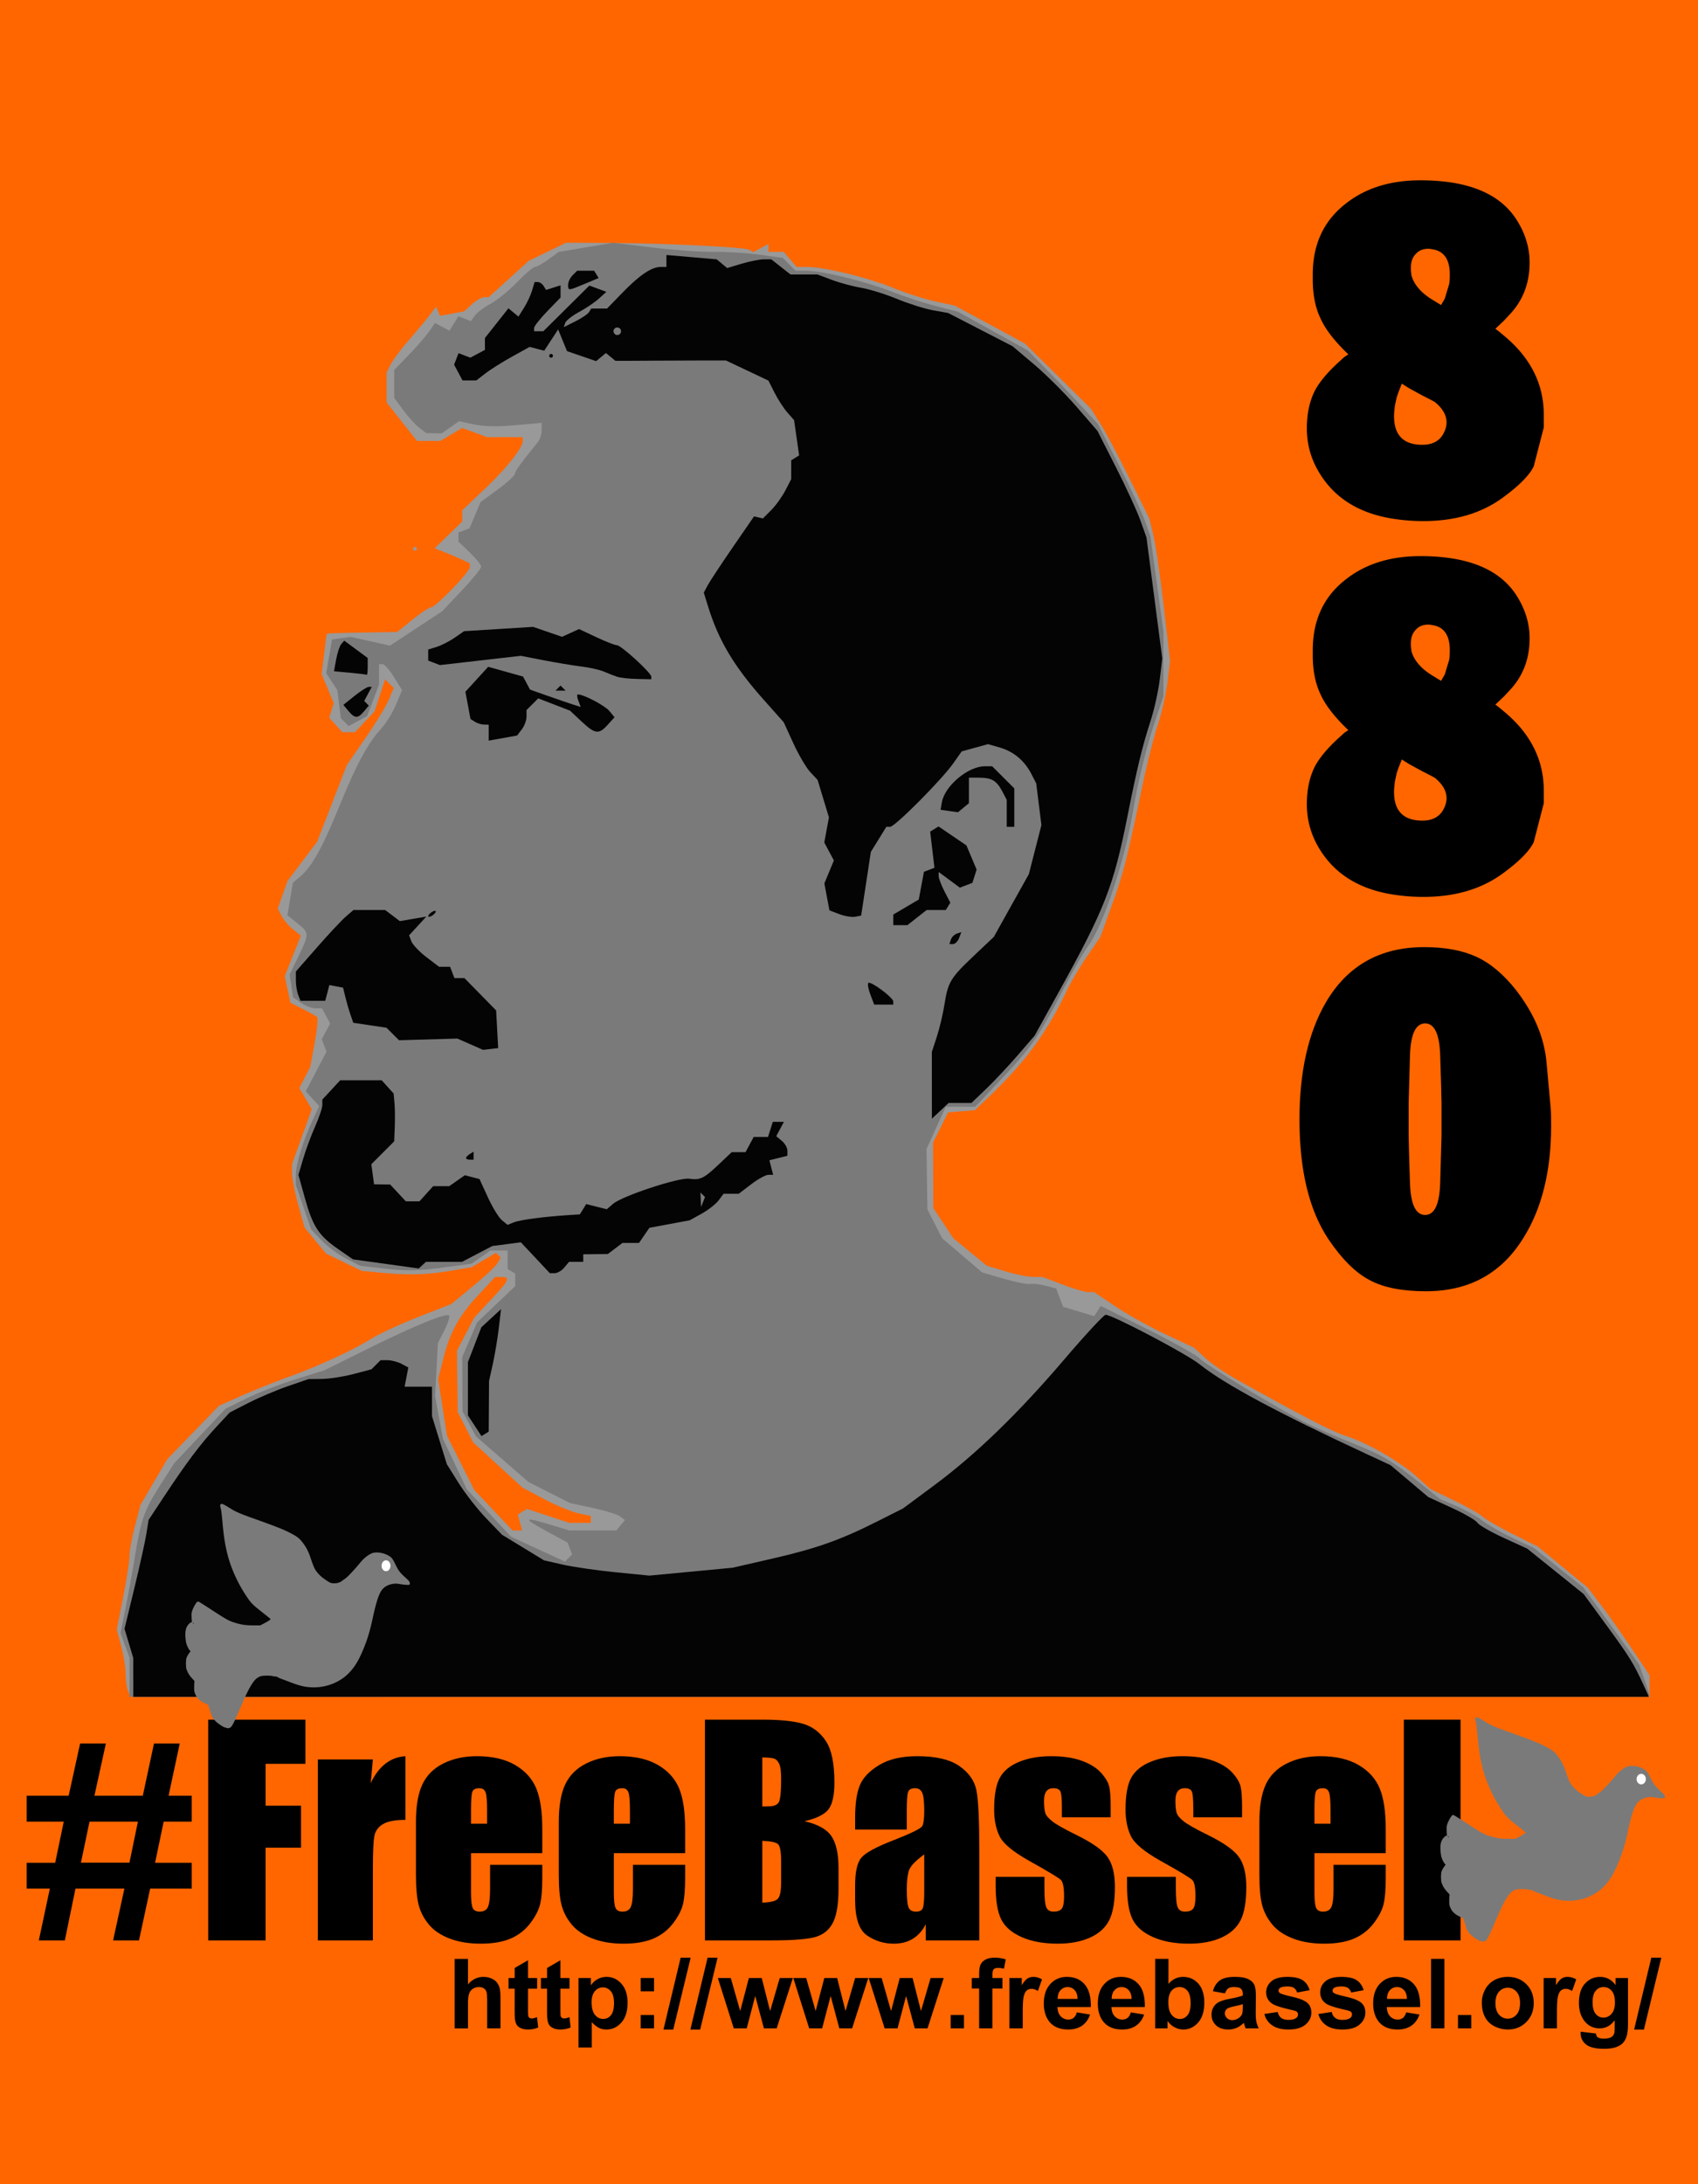<svg xmlns="http://www.w3.org/2000/svg" viewBox="0 0 630 810" version="1.0"><path fill-rule="evenodd" d="M0 0h630v810.18H0z" fill="#f60"/><path d="M173.63 726.44v9.47c1.6-1.86 3.5-2.79 5.72-2.79 1.13 0 2.16.21 3.07.63.92.42 1.61.96 2.07 1.62s.78 1.38.95 2.18.25 2.03.25 3.71v10.95h-4.94v-9.86c0-1.96-.09-3.2-.28-3.73s-.52-.95-.99-1.26c-.48-.31-1.07-.46-1.79-.46-.82 0-1.55.2-2.19.6-.65.39-1.12 1-1.42 1.8s-.45 1.99-.45 3.56v9.35h-4.94v-25.77h4.94zm25.65 7.1v3.94h-3.37V745c0 1.53.03 2.41.09 2.67.07.25.21.45.44.62.23.16.51.25.84.25.45 0 1.12-.16 1.98-.48l.42 3.83c-1.14.49-2.44.74-3.9.74-.89 0-1.69-.15-2.41-.45-.71-.3-1.24-.68-1.57-1.16-.33-.47-.56-1.11-.69-1.92-.11-.58-.16-1.74-.16-3.48v-8.14h-2.27v-3.94h2.27v-3.71l4.96-2.88v6.59h3.37zm12.02 0v3.94h-3.37V745c0 1.53.03 2.41.1 2.67.06.25.21.45.43.62.23.16.51.25.84.25.46 0 1.12-.16 1.99-.48l.42 3.83c-1.15.49-2.45.74-3.9.74-.89 0-1.7-.15-2.41-.45-.72-.3-1.24-.68-1.58-1.16-.33-.47-.56-1.11-.69-1.92-.11-.58-.16-1.74-.16-3.48v-8.14h-2.27v-3.94h2.27v-3.71l4.96-2.88v6.59h3.37zm3.33 0h4.6v2.74c.6-.93 1.41-1.7 2.43-2.28 1.02-.59 2.15-.88 3.39-.88 2.17 0 4.01.85 5.52 2.55s2.27 4.06 2.27 7.1c0 3.12-.76 5.54-2.29 7.27-1.52 1.73-3.37 2.59-5.54 2.59-1.03 0-1.96-.2-2.8-.61s-1.72-1.12-2.64-2.11v9.4h-4.94v-25.77zm4.88 9.02c0 2.1.42 3.65 1.25 4.65s1.85 1.5 3.04 1.5c1.15 0 2.11-.46 2.87-1.38s1.14-2.43 1.14-4.53c0-1.95-.39-3.41-1.18-4.35-.78-.95-1.76-1.43-2.92-1.43-1.2 0-2.2.47-3 1.4s-1.2 2.31-1.2 4.14zm18.21-4.08v-4.94h4.94v4.94h-4.94zm0 13.73v-4.94h4.94v4.94h-4.94zm8.44.44l6.38-26.65h3.71l-6.45 26.65h-3.64zm9.99 0l6.38-26.65h3.71l-6.46 26.65h-3.63zm16.1-.44l-5.91-18.67h4.8l3.5 12.24 3.21-12.24h4.77l3.11 12.24 3.57-12.24h4.87l-6 18.67h-4.74l-3.22-12.01-3.16 12.01h-4.8zm27.98 0l-5.9-18.67h4.79l3.5 12.24 3.22-12.24h4.76l3.11 12.24 3.57-12.24h4.87l-5.99 18.67h-4.75l-3.22-12.01-3.16 12.01h-4.8zm27.99 0l-5.91-18.67h4.8l3.5 12.24 3.21-12.24h4.77l3.11 12.24 3.57-12.24h4.87l-6 18.67h-4.74l-3.22-12.01-3.17 12.01h-4.79zm24.5 0v-4.94h4.94v4.94h-4.94zm7.82-18.67h2.74v-1.41c0-1.57.17-2.74.51-3.51.33-.77.94-1.4 1.84-1.89s2.03-.73 3.4-.73c1.41 0 2.79.21 4.13.63l-.66 3.45c-.79-.19-1.55-.28-2.27-.28s-1.23.16-1.54.5c-.31.33-.47.97-.47 1.92v1.32h3.7v3.89h-3.7v14.78h-4.94v-14.78h-2.74v-3.89zm18.92 18.67h-4.94v-18.67h4.58v2.66c.79-1.26 1.5-2.08 2.12-2.48.63-.4 1.34-.6 2.14-.6 1.12 0 2.21.31 3.25.93l-1.53 4.31c-.83-.54-1.6-.81-2.32-.81-.69 0-1.28.19-1.76.57s-.86 1.07-1.13 2.07c-.28.99-.41 3.08-.41 6.25v5.77zm20.07-5.94l4.92.82c-.63 1.81-1.63 3.18-2.99 4.13-1.37.94-3.08 1.41-5.13 1.41-3.24 0-5.65-1.06-7.21-3.18-1.23-1.7-1.84-3.84-1.84-6.43 0-3.1.81-5.52 2.42-7.27 1.62-1.75 3.67-2.63 6.14-2.63 2.78 0 4.97.92 6.57 2.75 1.61 1.83 2.38 4.64 2.31 8.43h-12.38c.04 1.46.43 2.6 1.2 3.42.76.81 1.71 1.22 2.84 1.22.78 0 1.43-.21 1.96-.63.52-.43.92-1.1 1.19-2.04zm.28-4.99c-.03-1.43-.4-2.52-1.11-3.27-.7-.74-1.55-1.11-2.56-1.11-1.08 0-1.97.39-2.67 1.18-.71.78-1.05 1.85-1.04 3.2h7.38zm19.76 4.99l4.92.82c-.63 1.81-1.63 3.18-3 4.13-1.36.94-3.07 1.41-5.12 1.41-3.25 0-5.65-1.06-7.21-3.18-1.23-1.7-1.84-3.84-1.84-6.43 0-3.1.81-5.52 2.42-7.27 1.62-1.75 3.67-2.63 6.14-2.63 2.78 0 4.97.92 6.57 2.75 1.61 1.83 2.38 4.64 2.31 8.43h-12.38c.04 1.46.43 2.6 1.2 3.42.76.81 1.71 1.22 2.84 1.22.78 0 1.43-.21 1.95-.63.53-.43.93-1.1 1.2-2.04zm.28-4.99c-.03-1.43-.4-2.52-1.11-3.27-.7-.74-1.56-1.11-2.56-1.11-1.08 0-1.97.39-2.67 1.18-.71.78-1.05 1.85-1.04 3.2h7.38zm8.74 10.93v-25.77h4.94v9.28c1.52-1.73 3.32-2.6 5.41-2.6 2.27 0 4.15.82 5.64 2.47s2.24 4.01 2.24 7.09c0 3.19-.76 5.64-2.28 7.37-1.52 1.72-3.36 2.58-5.53 2.58-1.07 0-2.12-.27-3.15-.8-1.04-.53-1.94-1.32-2.69-2.36v2.74h-4.58zm4.9-9.74c0 1.93.31 3.36.92 4.29.85 1.31 1.99 1.97 3.41 1.97 1.09 0 2.01-.47 2.78-1.4s1.15-2.4 1.15-4.4c0-2.14-.38-3.67-1.16-4.62-.77-.94-1.76-1.41-2.97-1.41-1.18 0-2.17.46-2.95 1.38-.79.92-1.18 2.32-1.18 4.19zm21.01-3.23l-4.49-.81c.51-1.81 1.38-3.14 2.61-4.01s3.05-1.3 5.48-1.3c2.2 0 3.84.26 4.92.78s1.84 1.18 2.28 1.99c.44.8.66 2.27.66 4.42l-.05 5.76c0 1.64.07 2.85.23 3.63s.46 1.62.89 2.51h-4.89c-.13-.33-.28-.82-.47-1.46a5.47 5.47 0 00-.18-.58c-.84.82-1.74 1.44-2.7 1.85s-1.99.61-3.08.61c-1.92 0-3.44-.52-4.54-1.56-1.11-1.05-1.66-2.36-1.66-3.96 0-1.05.25-1.99.75-2.82s1.21-1.46 2.12-1.9 2.22-.82 3.93-1.15c2.31-.43 3.91-.84 4.8-1.21v-.49c0-.95-.24-1.63-.71-2.04-.47-.4-1.35-.6-2.65-.6-.88 0-1.57.17-2.06.52-.49.34-.89.95-1.19 1.82zm6.61 4c-.64.22-1.64.47-3.01.76s-2.27.58-2.69.86c-.64.46-.97 1.04-.97 1.74 0 .69.26 1.29.78 1.79.51.51 1.17.76 1.97.76.89 0 1.74-.29 2.55-.88.59-.44.99-.99 1.17-1.63.13-.43.2-1.23.2-2.41v-.99zm7.99 3.64l4.96-.75c.21.96.64 1.69 1.28 2.19.65.49 1.55.74 2.71.74 1.28 0 2.24-.23 2.88-.7.44-.33.66-.77.66-1.32 0-.37-.12-.68-.36-.93-.24-.23-.79-.45-1.65-.65-3.98-.88-6.51-1.68-7.57-2.41-1.48-1.01-2.22-2.41-2.22-4.2 0-1.62.64-2.98 1.92-4.08 1.27-1.1 3.25-1.65 5.94-1.65 2.55 0 4.45.42 5.69 1.25 1.25.83 2.1 2.06 2.57 3.69l-4.66.86c-.2-.73-.58-1.28-1.13-1.67-.56-.39-1.35-.58-2.38-.58-1.31 0-2.24.18-2.8.54-.37.26-.56.6-.56 1.01 0 .35.16.65.49.89.45.33 1.98.79 4.61 1.39 2.64.6 4.47 1.33 5.52 2.2 1.03.88 1.54 2.1 1.54 3.67 0 1.71-.71 3.18-2.14 4.42-1.43 1.23-3.55 1.84-6.35 1.84-2.54 0-4.55-.51-6.04-1.55-1.48-1.03-2.45-2.43-2.91-4.2zm20.04 0l4.96-.75c.21.96.64 1.69 1.28 2.19.65.49 1.55.74 2.71.74 1.28 0 2.24-.23 2.88-.7.44-.33.65-.77.65-1.32 0-.37-.11-.68-.35-.93-.24-.23-.79-.45-1.65-.65-3.98-.88-6.51-1.68-7.58-2.41-1.47-1.01-2.21-2.41-2.21-4.2 0-1.62.64-2.98 1.92-4.08 1.27-1.1 3.25-1.65 5.94-1.65 2.55 0 4.45.42 5.69 1.25s2.1 2.06 2.57 3.69l-4.66.86c-.2-.73-.58-1.28-1.13-1.67-.56-.39-1.35-.58-2.39-.58-1.3 0-2.23.18-2.79.54-.38.26-.56.6-.56 1.01 0 .35.16.65.49.89.44.33 1.98.79 4.61 1.39s4.47 1.33 5.51 2.2c1.04.88 1.55 2.1 1.55 3.67 0 1.71-.71 3.18-2.14 4.42-1.43 1.23-3.55 1.84-6.35 1.84-2.54 0-4.55-.51-6.04-1.55-1.48-1.03-2.45-2.43-2.91-4.2zm32.59-.61l4.93.82c-.64 1.81-1.64 3.18-3 4.13-1.37.94-3.07 1.41-5.13 1.41-3.24 0-5.64-1.06-7.2-3.18-1.23-1.7-1.85-3.84-1.85-6.43 0-3.1.81-5.52 2.43-7.27 1.61-1.75 3.66-2.63 6.13-2.63 2.78 0 4.97.92 6.58 2.75 1.6 1.83 2.37 4.64 2.3 8.43h-12.38c.04 1.46.44 2.6 1.2 3.42.76.81 1.71 1.22 2.85 1.22.77 0 1.42-.21 1.95-.63.53-.43.92-1.1 1.19-2.04zm.28-4.99c-.03-1.43-.4-2.52-1.1-3.27-.71-.74-1.56-1.11-2.57-1.11-1.08 0-1.97.39-2.67 1.18-.7.78-1.05 1.85-1.04 3.2h7.38zm8.95 10.93v-25.77h4.94v25.77h-4.94zm9.99 0v-4.94h4.94v4.94h-4.94zm8.84-9.6c0-1.64.4-3.23 1.21-4.76.81-1.54 1.96-2.71 3.44-3.52s3.14-1.21 4.96-1.21c2.83 0 5.14.92 6.95 2.75 1.8 1.83 2.7 4.15 2.7 6.95 0 2.83-.91 5.17-2.73 7.02-1.82 1.86-4.12 2.79-6.88 2.79-1.71 0-3.34-.39-4.9-1.16-1.55-.77-2.73-1.91-3.54-3.4s-1.21-3.31-1.21-5.46zm5.06.27c0 1.85.44 3.26 1.32 4.25.88.98 1.96 1.48 3.25 1.48s2.37-.5 3.24-1.48c.88-.99 1.31-2.42 1.31-4.29 0-1.83-.43-3.23-1.31-4.22-.87-.98-1.95-1.48-3.24-1.48s-2.37.5-3.25 1.48c-.88.99-1.32 2.4-1.32 4.26zm22.82 9.33h-4.94v-18.67h4.59v2.66c.78-1.26 1.49-2.08 2.11-2.48.63-.4 1.34-.6 2.14-.6 1.12 0 2.21.31 3.25.93l-1.53 4.31c-.83-.54-1.6-.81-2.32-.81-.69 0-1.28.19-1.76.57s-.85 1.07-1.13 2.07c-.28.99-.41 3.08-.41 6.25v5.77zm8.8 1.23l5.65.68c.09.66.31 1.11.65 1.36.47.35 1.2.53 2.21.53 1.29 0 2.26-.2 2.9-.58.44-.26.76-.68.99-1.25.15-.41.22-1.17.22-2.27v-2.72c-1.47 2.01-3.33 3.02-5.58 3.02-2.51 0-4.5-1.06-5.96-3.18-1.15-1.68-1.73-3.76-1.73-6.26 0-3.13.76-5.52 2.26-7.17 1.51-1.65 3.38-2.48 5.62-2.48 2.31 0 4.21 1.01 5.71 3.04v-2.62h4.62v16.75c0 2.21-.18 3.85-.54 4.94s-.87 1.95-1.53 2.57-1.53 1.11-2.63 1.46c-1.09.35-2.48.53-4.16.53-3.16 0-5.4-.55-6.73-1.63-1.32-1.08-1.98-2.46-1.98-4.12 0-.17 0-.37.01-.6zm4.42-10.95c0 1.98.38 3.43 1.15 4.35.76.92 1.71 1.38 2.84 1.38 1.2 0 2.22-.47 3.05-1.42.84-.94 1.25-2.34 1.25-4.19 0-1.93-.4-3.37-1.19-4.31-.8-.93-1.81-1.4-3.03-1.4-1.18 0-2.16.46-2.92 1.38-.77.92-1.15 2.32-1.15 4.21zm15.41 10.16l6.38-26.65h3.71l-6.45 26.65h-3.64zM9.9 665.94h15.576l4.248-19.368h9.557l-4.248 19.368h17.952l4.147-19.368h9.557l-4.146 19.368h8.596v9.608H60.724l-3.186 15.272H71.14v9.558H55.716l-4.147 19.216h-9.608l4.197-19.216H28.004l-3.944 19.216H14.4l4.097-19.216H9.9v-9.558h10.57l3.185-15.272H9.9v-9.61z"/><path d="M33.213 675.55l-3.186 15.221H48.03l3.135-15.221H33.215z" fill="#f60"/><path d="M77.259 637.72h36.056v16.384H98.544v15.525h13.148v15.575H98.541v34.387h-21.29v-81.87zM138.35 652.49l-.81 8.799c2.968-6.304 7.266-9.642 12.896-10.013v23.616c-3.742 0-6.49.506-8.243 1.517-1.753 1.011-2.832 2.419-3.236 4.223-.405 1.803-.607 5.958-.607 12.465v26.498h-20.43V652.49h20.43zM201.2 687.23h-26.448v14.513c0 3.034.22 4.99.657 5.866.439.877 1.281 1.315 2.529 1.315 1.55 0 2.587-.582 3.11-1.745.522-1.163.784-3.413.784-6.75v-8.85H201.2v4.955c0 4.147-.262 7.333-.784 9.558-.523 2.225-1.745 4.602-3.666 7.13-1.922 2.529-4.358 4.425-7.308 5.69-2.95 1.263-6.65 1.895-11.1 1.895-4.315 0-8.124-.623-11.429-1.87-3.303-1.248-5.874-2.959-7.711-5.133-1.838-2.175-3.11-4.569-3.818-7.181-.708-2.613-1.062-6.414-1.062-11.403v-19.57c0-5.866.792-10.493 2.376-13.881 1.585-3.388 4.18-5.984 7.788-7.788 3.607-1.803 7.754-2.705 12.44-2.705 5.73 0 10.459 1.087 14.185 3.261 3.725 2.175 6.338 5.057 7.838 8.648 1.5 3.59 2.25 8.639 2.25 15.145v8.9z"/><path d="M180.72 676.31v-4.905c0-3.473-.185-5.714-.556-6.726-.371-1.011-1.13-1.517-2.276-1.517-1.416 0-2.292.43-2.63 1.29-.337.86-.505 3.177-.505 6.953v4.905h5.967z" fill="#f60"/><path d="M254.2 687.23h-26.448v14.513c0 3.034.22 4.99.657 5.866.439.877 1.281 1.315 2.529 1.315 1.55 0 2.587-.582 3.11-1.745.522-1.163.784-3.413.784-6.75v-8.85H254.2v4.955c0 4.147-.262 7.333-.784 9.558-.523 2.225-1.745 4.602-3.666 7.13-1.922 2.529-4.358 4.425-7.308 5.69-2.95 1.263-6.65 1.895-11.1 1.895-4.315 0-8.124-.623-11.429-1.87-3.303-1.248-5.874-2.959-7.711-5.133-1.838-2.175-3.11-4.569-3.818-7.181-.708-2.613-1.062-6.414-1.062-11.403v-19.57c0-5.866.792-10.493 2.376-13.881 1.585-3.388 4.18-5.984 7.788-7.788 3.607-1.803 7.754-2.705 12.44-2.705 5.731 0 10.459 1.087 14.185 3.261 3.725 2.175 6.338 5.057 7.838 8.648 1.5 3.59 2.25 8.639 2.25 15.145v8.9z"/><path d="M233.72 676.31v-4.905c0-3.473-.185-5.714-.556-6.726-.371-1.011-1.13-1.517-2.276-1.517-1.416 0-2.292.43-2.63 1.29-.337.86-.505 3.177-.505 6.953v4.905h5.967z" fill="#f60"/><path d="M261.55 637.72h21.239c6.709 0 11.791.523 15.247 1.568 3.455 1.045 6.245 3.16 8.37 6.346 2.123 3.186 3.185 8.319 3.185 15.398 0 4.787-.75 8.125-2.25 10.013s-4.459 3.338-8.875 4.349c4.922 1.113 8.26 2.958 10.013 5.537 1.753 2.58 2.63 6.532 2.63 11.858v7.585c0 5.53-.633 9.625-1.897 12.288-1.264 2.664-3.278 4.484-6.043 5.462-2.764.978-8.428 1.466-16.99 1.466H261.55v-81.87z"/><path d="M282.84 651.73v18.205c.91-.034 1.618-.05 2.124-.05 2.09 0 3.422-.515 3.995-1.543s.86-3.97.86-8.824c0-2.562-.237-4.357-.708-5.386-.473-1.028-1.088-1.677-1.846-1.947-.759-.27-2.234-.421-4.425-.455zM282.84 682.68v22.908c3-.101 4.914-.573 5.74-1.416.826-.843 1.238-2.916 1.238-6.22v-7.636c0-3.506-.37-5.63-1.112-6.372-.742-.741-2.697-1.163-5.866-1.264z" fill="#f60"/><path d="M336.44 678.48h-19.166v-4.5c0-5.192.598-9.196 1.795-12.01 1.197-2.816 3.599-5.302 7.206-7.46 3.608-2.157 8.294-3.236 14.058-3.236 6.911 0 12.12 1.222 15.626 3.666 3.506 2.445 5.613 5.445 6.321 9.002.708 3.556 1.062 10.88 1.062 21.972v33.679h-19.874v-5.968c-1.247 2.394-2.857 4.19-4.829 5.386-1.972 1.197-4.324 1.795-7.054 1.795-3.574 0-6.852-1.003-9.836-3.009s-4.475-6.397-4.475-13.173v-5.512c0-5.023.792-8.445 2.376-10.266 1.585-1.82 5.512-3.944 11.783-6.371 6.71-2.63 10.3-4.4 10.771-5.31.472-.91.708-2.765.708-5.563 0-3.506-.26-5.79-.783-6.852-.523-1.062-1.391-1.593-2.605-1.593-1.382 0-2.242.447-2.579 1.34-.337.894-.505 3.212-.505 6.954v7.029z"/><path d="M342.91 687.69c-3.27 2.394-5.167 4.4-5.689 6.018-.523 1.618-.784 3.944-.784 6.978 0 3.473.228 5.715.683 6.726.455 1.011 1.357 1.517 2.705 1.517 1.281 0 2.116-.396 2.503-1.188.388-.793.582-2.874.582-6.246V687.69z" fill="#f60"/><path d="M412.09 673.93h-18.104v-3.641c0-3.102-.177-5.065-.531-5.891-.354-.826-1.239-1.24-2.655-1.24-1.146 0-2.006.38-2.579 1.139-.573.758-.86 1.896-.86 3.413 0 2.057.144 3.565.43 4.526.287.96 1.146 2.014 2.58 3.16 1.432 1.147 4.373 2.816 8.824 5.007 5.933 2.9 9.827 5.63 11.68 8.192 1.855 2.562 2.782 6.287 2.782 11.176 0 5.462-.708 9.583-2.124 12.364-1.416 2.781-3.784 4.922-7.105 6.422-3.32 1.5-7.324 2.25-12.01 2.25-5.192 0-9.633-.808-13.325-2.427-3.691-1.618-6.228-3.81-7.61-6.574-1.383-2.764-2.074-6.944-2.074-12.54v-3.237h18.104v4.248c0 3.607.228 5.95.683 7.029.455 1.079 1.357 1.618 2.705 1.618 1.45 0 2.461-.362 3.034-1.087.574-.725.86-2.25.86-4.577 0-3.202-.37-5.208-1.112-6.017-.776-.81-4.737-3.203-11.884-7.181-6.001-3.371-9.66-6.43-10.973-9.178-1.315-2.748-1.973-6.01-1.973-9.786 0-5.36.708-9.313 2.124-11.858 1.416-2.545 3.818-4.509 7.206-5.89 3.389-1.383 7.324-2.074 11.808-2.074 4.45 0 8.235.565 11.353 1.694 3.119 1.13 5.512 2.621 7.181 4.475 1.669 1.855 2.68 3.574 3.034 5.158.354 1.585.531 4.063.531 7.434v3.894zM460.84 673.93h-18.104v-3.641c0-3.102-.177-5.065-.531-5.891-.354-.826-1.239-1.24-2.655-1.24-1.146 0-2.006.38-2.579 1.139-.573.758-.86 1.896-.86 3.413 0 2.057.144 3.565.43 4.526.287.96 1.146 2.014 2.58 3.16 1.432 1.147 4.373 2.816 8.824 5.007 5.933 2.9 9.827 5.63 11.68 8.192 1.855 2.562 2.782 6.287 2.782 11.176 0 5.462-.708 9.583-2.124 12.364-1.416 2.781-3.784 4.922-7.105 6.422-3.32 1.5-7.324 2.25-12.01 2.25-5.192 0-9.633-.808-13.325-2.427-3.692-1.618-6.228-3.81-7.61-6.574-1.383-2.764-2.074-6.944-2.074-12.54v-3.237h18.104v4.248c0 3.607.228 5.95.683 7.029.455 1.079 1.357 1.618 2.705 1.618 1.45 0 2.461-.362 3.034-1.087s.86-2.25.86-4.577c0-3.202-.37-5.208-1.113-6.017-.775-.81-4.736-3.203-11.884-7.181-6-3.371-9.658-6.43-10.973-9.178-1.314-2.748-1.972-6.01-1.972-9.786 0-5.36.708-9.313 2.124-11.858 1.416-2.545 3.818-4.509 7.206-5.89 3.388-1.383 7.324-2.074 11.808-2.074 4.45 0 8.235.565 11.353 1.694 3.119 1.13 5.512 2.621 7.181 4.475 1.669 1.855 2.68 3.574 3.034 5.158.354 1.585.531 4.063.531 7.434v3.894zM514.14 687.23h-26.448v14.513c0 3.034.22 4.99.657 5.866.439.877 1.281 1.315 2.529 1.315 1.55 0 2.587-.582 3.11-1.745.522-1.163.784-3.413.784-6.75v-8.85h19.368v4.955c0 4.147-.262 7.333-.784 9.558-.523 2.225-1.745 4.602-3.667 7.13-1.921 2.529-4.357 4.425-7.307 5.69-2.95 1.263-6.65 1.895-11.1 1.895-4.315 0-8.125-.623-11.429-1.87-3.304-1.248-5.874-2.959-7.712-5.133s-3.11-4.569-3.818-7.181c-.707-2.613-1.062-6.414-1.062-11.403v-19.57c0-5.866.793-10.493 2.377-13.881 1.585-3.388 4.18-5.984 7.788-7.788 3.607-1.803 7.754-2.705 12.44-2.705 5.73 0 10.459 1.087 14.185 3.261 3.725 2.175 6.338 5.057 7.838 8.648 1.5 3.59 2.25 8.639 2.25 15.145v8.9z"/><path d="M493.66 676.31v-4.905c0-3.473-.185-5.714-.556-6.726-.371-1.011-1.13-1.517-2.276-1.517-1.416 0-2.292.43-2.63 1.29-.337.86-.505 3.177-.505 6.953v4.905h5.967z" fill="#f60"/><path d="M541.9 637.72v81.871h-21.04v-81.87h21.04z"/><path d="M547.9 636.86a.36.36 0 00-.134.031c-.137.006-.222.068-.269.186-.236.208-.206.367.153 1.832.12.495.352 2.439.515 4.32.443 5.107.899 8.213 1.695 11.565 1.483 6.236 4.385 12.237 7.877 17.258 1.351 1.942 2.558 2.893 4.906 4.755s3.402 2.681 3.405 2.833c.003.164-1.124.87-2.672 1.673l-1.162.602-2.613-.004c-2.85-.006-4.378-.235-7.029-1.054-1.952-.602-2.981-1.176-8.012-4.452-2.556-1.664-4.843-3.11-5.082-3.213-.394-.168-.466-.156-.755.106-.456.413-1.469 2.265-1.772 3.249-.226.734-.25 1.027-.2 2.42.032.872.089 1.647.127 1.722.04.077-.02.107-.134.071-.324-.103-1.244.743-1.688 1.549-.589 1.069-.756 2.488-.541 4.58.13 1.261.237 1.734.592 2.603.238.584.617 1.28.842 1.545l.407.482-.527.713a8.88 8.88 0 00-.835 1.434c-.226.521-.289.757-.305 1.606-.065.501-.063 1.01 0 1.536.013.954.074 1.171.367 1.894.456 1.125 1.046 2 2.058 3.067.723.762.764.841.68 1.244-.05.236-.092 1.1-.092 1.92 0 1.395.026 1.55.378 2.422.641 1.587 1.704 2.589 3.74 3.522l1.11.51.153.632c.082.347.271.916.42 1.266.15.35.357 1.002.462 1.447.261 1.115 1.087 2.291 2.301 3.275 1.135.92 2.577 1.788 2.992 1.802.027 0 .06.005.09.009a7.066 7.066 0 00.588.19c.266.099.51.068.974-.102.71-.26 1.302-1.334 3.361-6.12 2.862-6.651 3.77-8.51 5.177-10.579.776-1.141 1.489-1.79 2.501-2.279.859-.414 3.422-.513 4.952-.19.596.126 1.13.193 1.187.15.057-.042.351.078.657.266.306.187.87.447 1.253.58.383.132 1.585.582 2.672 1 3.968 1.526 5.759 1.988 8.306 2.137 5.465.32 10.867-1.763 14.387-5.55 2.02-2.174 3.406-4.488 5.06-8.448 1.567-3.752 2.522-6.921 3.594-11.932 1.09-5.091 2.048-8.15 3.064-9.772.893-1.424 2.42-2.344 4.408-2.651.913-.142 1.296-.126 2.73.106.916.148 2.057.272 2.534.274.827.005.869-.01.94-.35.125-.594-.196-1.09-1.376-2.146-2.292-2.05-2.801-2.719-4.033-5.28-.915-1.902-1.307-2.392-2.43-3.054-1.93-1.138-4.747-1.53-6.269-.867-1.483.646-3.045 1.925-4.37 3.58-1.217 1.52-3.94 4.486-4.822 5.25-.447.387-1.16.918-1.586 1.181-1.136 1.065-2.65 1.161-3.87 1.071-.403-.078-.788-.187-1.067-.354-2.256-1.351-4.684-3.093-5.852-5.904-.209-.502-.7-1.87-1.093-3.045-.842-2.521-1.655-4.088-3.078-5.913-1.169-1.498-1.997-2.123-4.48-3.408-2.665-1.378-4.988-2.3-13.07-5.182-5.818-2.076-7.185-2.671-9.5-4.138-.976-.619-2.037-1.22-2.36-1.337-.264-.096-.417-.143-.537-.142zm-10.488 44.134c.064 0 .116.06.116.133a.318.318 0 01-.116.221c-.064.048-.116-.011-.116-.133 0-.121.052-.221.116-.221z" fill="#7a7a7a"/><path d="M610.03 659.78a1.09 1.329 0 01-2.18 0 1.09 1.329 0 112.18 0z" stroke="#fff" stroke-width="1.25" fill="#fff"/><path fill-rule="evenodd" d="M0 0h630v630H0z" fill="#f60"/><path d="M47.487 627.074c-.469-1.22-.852-4.052-.852-6.292s-.743-6.855-1.652-10.253l-1.653-6.178 2.354-11.98c1.295-6.59 2.354-13.472 2.354-15.292 0-1.822.917-6.831 2.037-11.132l2.037-7.821 4.986-8.507 4.985-8.506 9.592-9.9 9.591-9.901 8.288-3.675c4.558-2.022 12.571-5.225 17.808-7.12 11.157-4.035 23.445-9.725 30.726-14.226 2.846-1.76 10.62-5.337 17.274-7.95l12.1-4.75 7.978-6.552c4.389-3.603 8.51-7.483 9.16-8.622l1.18-2.07-.873-.873-.873-.873-4.507 2.663-4.507 2.662-7.725 1.322c-8.74 1.494-15.755 1.689-26.02.72l-7.072-.667-6.608-3.199-6.608-3.199-3.994-4.845-3.994-4.846-2.317-8.335c-1.275-4.584-2.317-9.885-2.317-11.78v-3.444l3.662-10.153 3.662-10.154-2.315-3.92-2.316-3.92 2.046-3.957 2.046-3.956 1.605-8.855c.884-4.87 1.3-9.16.927-9.532-.373-.374-2.764-1.729-5.313-3.011l-4.634-2.333-1.042-4.91-1.042-4.91 2.991-7.535 2.992-7.535-2.855-2.285c-1.57-1.257-3.5-3.505-4.288-4.996l-1.434-2.71 1.817-5.149 1.817-5.15 5.472-7.23 5.473-7.23 5.535-14.26 5.535-14.258 6.859-9.933c3.772-5.463 7.686-11.89 8.698-14.282l1.84-4.348-1.598-1.599-1.599-1.598-1.974 5.947-1.975 5.947-3.634 3.858-3.634 3.858h-4.652l-2.448-2.705-2.448-2.706.85-2.68.851-2.68-2.256-5.4-2.256-5.399.931-7.453.931-7.452.952-.15c.523-.083 6.41-.24 13.082-.35l12.131-.202 5.674-4.56c3.12-2.507 6.207-4.559 6.86-4.559 1.7 0 14.41-13.135 14.41-14.891v-1.469l-3.157-1.472a126.377 126.377 0 00-6.523-2.771l-3.367-1.3 5.12-4.972 5.12-4.973v-4.17l8.068-7.634c8.325-7.88 14.38-15.465 14.38-18.018v-1.46h-13.13l-4.68-1.692-4.68-1.693-4.053 2.394-4.053 2.394h-8.62l-5.645-7.14-5.644-7.14v-11.156l1.602-3.065c.881-1.685 3.88-5.684 6.664-8.886s6.198-7.305 7.588-9.119l2.526-3.297.73 1.7.728 1.698 4.46-.835 4.462-.835 2.896-2.618c1.593-1.44 3.638-2.617 4.544-2.617h1.649l7.465-6.761 7.466-6.761 6.908-3.344 6.907-3.344 15.453.086c21.56.121 50.965 1.559 52.605 2.572l1.37.847 2.835-1.517 2.835-1.517v2.904h5.64l2.402 2.806 2.402 2.806h3.805c6.418 0 22.46 3.877 31.714 7.664 4.833 1.978 12.018 4.29 15.968 5.137l7.182 1.54 12.992 7.01 12.993 7.01 12.26 12.095 12.26 12.096 3.456 5.474c1.9 3.01 6.78 12.177 10.843 20.37l7.387 14.896 1.52 6.313c.835 3.472 2.568 15.353 3.85 26.403l2.332 20.09-.986 7.968c-.542 4.382-2.142 11.44-3.557 15.684s-3.903 14.03-5.532 21.745c-6.001 28.441-7.259 33.374-11.483 45.049l-4.313 11.919-4.844 7.042c-2.664 3.873-6.092 9.68-7.617 12.902-7.25 15.324-15.324 26.36-28.53 39.003l-5.535 5.3-4.986.42-4.985.418-2.791 5.612-2.79 5.612.047 12.122.048 12.122 3.703 5.595 3.702 5.595 6.21 5.088 6.208 5.088 6.86 2.08c3.774 1.145 8.439 2.09 10.368 2.098l3.507.016 7.38 2.805c4.06 1.543 8.355 2.805 9.547 2.805h2.166l7.99 5.351c4.394 2.944 12.747 7.583 18.56 10.31l10.571 4.958 4.028 3.733c2.216 2.053 7.56 5.705 11.875 8.116 23.739 13.258 35.348 19.261 40.248 20.813 7.865 2.49 20.056 9.456 26.205 14.973l5.295 4.752 8.614 4.172c4.737 2.295 9.614 5.052 10.838 6.128 1.223 1.076 6.316 4.003 11.317 6.506l9.093 4.55 9.295 7.647 9.294 7.646 4.971 6.549c2.734 3.602 7.875 10.894 11.425 16.205l6.453 9.655v8.046H48.347l-.851-2.219zm145.424-62.458l-.77-2.95 1.687-1.043 1.688-1.043 7.85 2.59 7.85 2.59h7.982v-2.583l-4.56-.964c-2.507-.53-8.2-2.884-12.65-5.23l-8.092-4.267-9.16-8.393-9.16-8.393-2.875-5.637-2.875-5.636-.152-11.365-.15-11.364 3.222-6.162 3.222-6.161 6.183-6.61c6.788-7.258 7.322-8.424 3.856-8.424h-2.328l-6.19 6.664c-7.284 7.84-10.544 13.78-13.073 23.815l-1.848 7.332 1.641 10.553 1.64 10.552 5.058 10.042 5.057 10.043 7.09 7.496 7.09 7.497h3.54l-.772-2.95zm-39.646-361.107c0-.385.316-.701.702-.701s.701.316.701.701-.315.702-.701.702-.702-.316-.702-.702z" fill="#999"/><path d="M48.048 622.024v-7.266l-1.662-4.596-1.662-4.597 1.793-8.83c.986-4.857 2.62-13.881 3.633-20.055 2.202-13.438 3.393-16.699 9.694-26.548l4.826-7.545 9.513-10.084 9.514-10.085 7.778-3.83c4.279-2.107 12.514-5.31 18.301-7.117l10.522-3.286 16.133-7.983c17.482-8.649 29.129-13.406 30.2-12.335.372.372-.414 2.83-1.747 5.463l-2.423 4.788-.524 9.821-.524 9.822 1.459 7.893 1.459 7.894 4.444 9.406 4.444 9.406 8.203 8.769 8.202 8.768 9.996 4.608 9.996 4.607 1.332-1.332 1.332-1.332-.837-2.182-.837-2.182-7.977-4.328c-8.89-4.824-8.475-5.376 1.716-2.284l6.886 2.09h17.448l1.592-1.92 1.592-1.917-1.77-1.358c-.975-.746-5.56-2.168-10.189-3.16l-8.417-1.804-7.716-3.912-7.716-3.912-9.743-8.465-9.743-8.465-2.474-4.64-2.473-4.64-.06-10.054-.058-10.055 2.744-6.402 2.745-6.402 7.076-6.75 7.076-6.748v-4.629l-1.403-.867-1.403-.867v-6.849h-6.39l-3.47 2.434-3.468 2.434-8.417 1.153c-11.475 1.571-15.504 1.666-24.892.585l-8.057-.927-5.27-2.71c-2.9-1.492-6.994-4.526-9.1-6.744l-3.829-4.033-2.835-8.24-2.834-8.24v-3.813c0-3.992 2.754-12.834 6.466-20.76l2.187-4.669-2.49-2.751-2.49-2.751 3.848-7.355 3.848-7.355-.882-2.3-.883-2.301 1.56-2.915 1.56-2.916-1.501-2.806-1.502-2.805h-2.444c-1.345 0-3.774-.931-5.398-2.07l-2.954-2.068-.617-4.206-.617-4.206 3.246-6.702c4.072-8.409 4.06-8.773-.406-12.335l-3.678-2.932 1.019-6.028 1.018-6.028 2.74-2.316c4.296-3.63 8.273-10.8 14.596-26.315 6.3-15.456 10.424-23.075 15.487-28.608 1.765-1.93 4.216-5.917 5.446-8.86l2.236-5.354-2.978-4.818c-1.637-2.65-3.557-4.818-4.266-4.818h-1.288v7.623l-2.23 5.839-2.23 5.84-3.41 1.824-3.41 1.825-1.456-1.455-1.455-1.456-.645-5.196-.644-5.195-2.056-3.138-2.056-3.137 1.062-6.246 1.06-6.247 3.474-.495 3.474-.494 7.285 1.63 7.285 1.63 9.679-6.377 9.678-6.377 7.237-7.65c3.98-4.209 7.236-8.203 7.236-8.877 0-.673-1.894-3.038-4.209-5.256l-4.209-4.032v-3.384l2.06-.79 2.06-.79 2.018-4.828 2.017-4.828 6.39-4.703c3.514-2.587 6.414-5.243 6.444-5.903.047-1.033 2.181-3.977 8.494-11.718.76-.932 1.381-2.916 1.381-4.408v-2.715l-7.365.67c-9.759.886-13.494.824-18.845-.313l-4.465-.949-3.213 2.25-3.212 2.25-2.844-.045-2.844-.045-2.578-1.953c-1.418-1.074-4.1-4.018-5.962-6.54l-3.385-4.589v-10.34l5.33-5.491c2.931-3.02 6.343-6.94 7.582-8.708l2.252-3.215 2.664 1.425 2.664 1.426 1.666-2.669 1.666-2.668 2.32.89 2.32.89 1.55-2.116c.854-1.164 3.446-3.109 5.76-4.321 2.315-1.212 6.704-4.782 9.755-7.932 3.05-3.15 6.074-5.727 6.72-5.727.647 0 2.886-1.248 4.976-2.774l3.802-2.774 10.098-1.708 10.099-1.708 14.452 1.748c7.95.961 18.241 1.695 22.87 1.631 4.63-.064 12.283.41 17.008 1.053l8.59 1.17 2.383 2.382 2.382 2.383h4.022c5.871 0 21.864 3.917 31.552 7.729 4.63 1.82 12.07 4.245 16.535 5.387l8.117 2.076 12.983 7.192 12.983 7.193 7.169 7.307c3.943 4.02 9.78 10.142 12.973 13.607l5.803 6.3 7.736 15.123c4.255 8.318 8.655 17.728 9.778 20.911l2.043 5.789 2.41 17.68 2.409 17.681-.014 11.925-.014 11.925-3.068 9.118c-3.12 9.275-6.46 22.833-8.123 32.969-3.04 18.543-10.98 42.601-16.62 50.362-1.626 2.237-5.165 8.297-7.866 13.466-11.709 22.411-12.377 23.35-29.169 41.039l-4.994 5.26h-10.886l-3.58 7.82-3.58 7.82.164 11.201.163 11.2 2.745 5.382 2.746 5.38 7.412 6.326 7.413 6.326 7.994 2.32c4.396 1.275 8.815 2.152 9.82 1.95 1.005-.204 3.585.094 5.734.662l3.908 1.031 1.29 3.393 1.29 3.393 5.785 1.733 5.785 1.733 1.178-1.906 1.178-1.905 17.549 8.75c9.652 4.812 18.305 9.66 19.23 10.773 1.71 2.062 29.717 18.977 39.908 24.105 3.086 1.553 10.58 4.805 16.654 7.227 11.361 4.532 15.255 6.857 26.134 15.609l6.313 5.079 6.154 2.653c3.384 1.46 7.741 3.902 9.682 5.428s7.062 4.45 11.382 6.498l7.855 3.723 9.119 7.294 9.119 7.295 3.507 4.794c1.929 2.636 6.584 9.063 10.344 14.281l6.838 9.488 1.93 5.473c1.063 3.01 1.932 5.709 1.932 5.998 0 .288-126.893.525-281.983.525H48.048v-7.266z" fill="#7a7a7a"/><path d="M49.45 622.08v-7.202l-1.623-5.422-1.625-5.421 3.651-15.084c2.008-8.296 4.017-17.38 4.464-20.19l.814-5.104 5.928-8.961c8.146-12.315 13.297-19.164 19.17-25.493l4.996-5.382 6.983-3.571c3.84-1.964 10.41-4.75 14.6-6.192l7.616-2.62 5.041-.062c2.773-.034 8.038-.853 11.7-1.819l6.659-1.756 1.688-1.689 1.69-1.689h2.617c1.44 0 3.755.61 5.146 1.353l2.528 1.354-.68 3.557-.68 3.556h10.148v10.928l2.755 8.916 2.756 8.916 4.392 7.014c2.416 3.858 7.016 9.739 10.222 13.068l5.828 6.053 7.787 4.75 7.786 4.751 6.944 1.586c3.82.872 12.626 2.149 19.57 2.838l12.627 1.253 15.432-1.464 15.432-1.465 14.73-3.38c16.466-3.78 25.244-6.892 39.074-13.856l9.419-4.744 11.569-8.578c15.47-11.47 31.177-26.666 48.268-46.697 7.764-9.099 14.67-16.544 15.348-16.544 2.476 0 29.906 14.432 34.761 18.288 9.531 7.572 28.703 17.866 62.519 33.566l8.417 3.908 7.015 5.923 7.014 5.923 8.604 3.942c4.731 2.167 9.051 4.666 9.599 5.552.547.886 4.932 3.414 9.745 5.618l8.75 4.007 10.47 8.423 10.47 8.423 8.358 11.426c8.597 11.753 10.183 14.303 13.77 22.134l2.089 4.56H49.462v-7.203zm126.674-93.355l-2.516-3.846.004-9.877.004-9.876 2.486-6.452 2.487-6.452 3.652-3.368 3.652-3.368-.822 7.014c-.452 3.858-1.452 9.856-2.223 13.328l-1.402 6.313-.06 9.387-.062 9.386-1.341.83-1.342.828-2.516-3.847zm22.503-62.292l-5.38-5.726-5.281.685-5.282.685-5.634 2.936-5.634 2.937h-13.381l-1.333 1.23-1.333 1.23-12.198-1.688-12.2-1.688-5.621-3.895c-7.11-4.928-9.315-8.33-12.261-18.928l-2.366-8.51 1.758-5.971c.967-3.284 2.963-8.671 4.436-11.972 1.473-3.3 2.678-6.897 2.678-7.994v-1.994l3.318-3.58 3.317-3.58h15.377l2.217 2.456 2.217 2.455.323 3.507c.178 1.929.225 5.923.105 8.876l-.218 5.369-4.238 4.238-4.239 4.238.504 3.72.504 3.721 2.99.041 2.992.041 2.902 3.116 2.903 3.115h5.067l2.54-2.805 2.539-2.806h5.955l2.899-2.03 2.898-2.03 2.722.71 2.72.712 3.096 6.747c1.702 3.71 4.04 7.53 5.196 8.49l2.101 1.744 2.473-.976c2.316-.913 11.466-2.105 20.429-2.66l3.927-.243 1.183-1.915 1.184-1.914 3.823.959 3.822.96 2.29-1.981c3.393-2.934 24.477-9.892 28.304-9.341 3.987.574 5.41-.093 10.559-4.948l5.206-4.91h5.12l1.502-2.806 1.501-2.806h5.324l.89-2.806.891-2.806h4.119l-1.423 2.659-1.423 2.658 2.075 1.722c1.141.947 2.075 2.58 2.075 3.628v1.906l-3.347.84-3.347.84.705 2.694.704 2.694h-1.784c-.982 0-3.854 1.578-6.383 3.507l-4.599 3.507h-5.64l-1.833 2.455c-1.008 1.35-3.836 3.568-6.285 4.927l-4.452 2.47-7.473 1.388-7.472 1.388-1.925 2.805-1.925 2.805h-6.136l-2.723 2.06-2.723 2.06-4.56.044-4.559.045v2.806h-5.268l-1.746 2.104c-.961 1.157-2.563 2.104-3.561 2.104h-1.814l-5.38-5.725zm62.106-23.356l-.847-.848.11 2.69.111 2.688.737-1.841.737-1.841-.848-.848zm-87.827-13.625c0-.34.631-1.008 1.403-1.485l1.403-.867v2.971h-1.403c-.772 0-1.403-.278-1.403-.619zm172.837-26.976l-.002-12.388 1.84-5.612c1.013-3.086 2.286-8.452 2.83-11.924 1.315-8.38 2.22-9.882 10.909-18.1l7.41-7.008 6.503-11.646 6.503-11.646 2.328-9.09 2.328-9.088-.968-7.744-.968-7.745-1.816-3.512c-2.543-4.917-6.586-8.287-11.703-9.755l-4.375-1.255-4.877 1.347-4.877 1.346-3.184 4.51c-4.297 6.089-21.586 23.45-23.35 23.45h-1.415l-2.877 4.655-2.877 4.656-1.798 11.81-1.799 11.81-2.213.425c-1.217.235-3.866-.202-5.886-.97l-3.671-1.396-.938-4.997-.937-4.997 1.762-4.255 1.763-4.256-1.78-3.325-1.779-3.325.862-4.671.862-4.671-2.104-6.942-2.104-6.942-2.709-2.882c-1.49-1.586-4.316-6.397-6.283-10.692l-3.575-7.809-7.407-8.32c-11.025-12.384-16.727-21.93-20.642-34.556l-1.61-5.193 1.442-2.694c.793-1.482 4.987-7.841 9.32-14.133l7.88-11.438 1.645.378 1.645.378 3.074-3.075c1.691-1.69 4.055-4.97 5.254-7.287l2.179-4.214V170.7l1.47-.909 1.47-.908-.936-6.54-.936-6.539-2.474-2.806c-1.361-1.543-3.504-4.843-4.763-7.333l-2.288-4.528-7.882-3.729-7.883-3.729-8.582-.005c-4.72-.003-12.37.03-16.999.073-4.63.044-9.995.077-11.924.072l-3.508-.008-1.753-1.451-1.754-1.45-1.817 1.507-1.817 1.508-5.404-1.858-5.405-1.857-1.644-4.024-1.645-4.023-2.586 3.947-2.587 3.947-2.702-.707-2.703-.706-6.538 3.62c-3.595 1.99-8.043 4.787-9.883 6.214l-3.346 2.595h-5.134l-1.56-2.915-1.561-2.916.821-2.14.822-2.14 2.194.842 2.194.842 2.704-1.448 2.704-1.447v-4.407l4.362-5.508 4.362-5.507 1.857 1.541 1.858 1.542 2.052-3.25c1.129-1.789 2.476-4.672 2.994-6.408l.942-3.156h1.226c.674 0 1.631.657 2.128 1.46l.902 1.46 2.688-.853 2.687-.853v4.537l-4.91 5.055c-2.7 2.781-4.91 5.59-4.91 6.244v1.187h3.432l8.545-8.468 8.544-8.469 3.148 1.164 3.147 1.164-2.775 2.512c-1.526 1.38-4.843 3.62-7.37 4.975-2.528 1.356-4.832 3.171-5.12 4.034l-.522 1.568 4.278-2.135c2.353-1.173 4.643-2.725 5.09-3.448l.812-1.314h5.868l5.787-5.962c6.258-6.447 10.764-9.47 14.114-9.47h2.123V94.56l9.325.81 9.325.809 1.943 1.612 1.943 1.613 5.379-1.612c2.958-.886 6.64-1.612 8.183-1.612h2.805l3.567 2.806 3.567 2.806h10.022l5.29 1.993c2.909 1.096 7.813 2.416 10.898 2.935 3.086.518 9.083 2.381 13.328 4.141s10.243 3.65 13.33 4.203l5.611 1.003 11.962 6.17 11.962 6.17 8.033 6.792c4.418 3.736 11.5 10.795 15.736 15.688l7.704 8.895 6.836 13.443c3.76 7.393 7.852 16.283 9.095 19.755l2.26 6.313 2.93 22.447 2.93 22.446-.919 7.716c-.505 4.244-2.043 11.188-3.418 15.432-3.113 9.607-5.033 17.54-8.624 35.622-5.122 25.796-8.453 34.283-25.58 65.192l-8.83 15.937-6.218 7.205c-3.42 3.963-8.69 9.575-11.712 12.471l-5.495 5.267h-8.47l-3.107 2.918-3.107 2.919-.003-12.388zm-115.318-279.64c0-.772-.631-1.403-1.403-1.403s-1.403.631-1.403 1.403.631 1.403 1.403 1.403 1.403-.631 1.403-1.403zM174.459 387.24l-4.76-2.093-10.825.314-10.825.314-2.318-2.318-2.319-2.318-6.169-.925-6.17-.925-1.042-3.016c-.573-1.66-1.424-4.587-1.891-6.507l-.85-3.49-2.543-.49-2.544-.49-.765 2.928-.766 2.928h-9.193l-.851-2.22c-.469-1.22-.852-3.665-.852-5.434v-3.215l7.842-8.945c4.313-4.92 9.118-10.05 10.677-11.4l2.835-2.456h11.78l2.723 2.058 2.723 2.057 4.91-.84 4.91-.841-3.196 3.475-3.196 3.476.863 2.249c.474 1.236 2.975 3.86 5.557 5.83l4.695 3.58h4.096l.807 2.104.808 2.105h3.712l5.883 5.993 5.882 5.994.372 6.983.372 6.983-2.806.323-2.805.323-4.761-2.093zm148.483-18.387c-.774-2.036-1.124-3.986-.777-4.332.837-.838 9.268 5.435 9.268 6.894v1.14h-7.084l-1.407-3.702zm29.857-20.411c.305-.916 1.305-1.916 2.222-2.222l1.667-.555-.853 2.221c-.469 1.222-1.469 2.222-2.222 2.222h-1.37l.556-1.666zm-21.365-7.314v-1.966l4.724-2.788 4.725-2.787.964-5.14.965-5.142 1.946-.747 1.947-.747-.794-6.705-.794-6.706 1.55-.958 1.552-.959 5.178 3.519 5.179 3.519 1.885 4.484 1.886 4.485-.78 2.456-.78 2.456-2.324.892-2.325.893-3.935-2.91-3.934-2.908v1.514c0 .833.972 3.396 2.161 5.695l2.162 4.18-.842 1.362-.841 1.362H343.8l-3.567 2.806-3.567 2.805h-5.233v-1.965zm-172.557-1.376c0-.386.631-1.092 1.403-1.569.772-.477 1.403-.551 1.403-.165s-.631 1.091-1.403 1.568c-.772.477-1.403.551-1.403.166zm214.644-38.137v-5.002l-1.613-3.064c-2.13-4.048-3.916-5.122-8.558-5.148l-3.858-.021v9.477l-2.027 1.682-2.028 1.682-3.233-.458-3.234-.458.48-2.749c1.067-6.115 9.715-13.385 15.921-13.385h2.753l4.101 4.101 4.101 4.1v14.246h-2.806v-5.002zm-192.198-29.914v-2.962l-1.753-.021c-.965-.011-2.485-.487-3.379-1.056l-1.624-1.033-.947-5.044-.946-5.044 4.23-4.632 4.23-4.631 6.465 1.81 6.464 1.81 1.298 2.426 1.298 2.425 6.712 2.362c3.692 1.3 7.923 2.746 9.404 3.214l2.692.85-.894-2.329c-.492-1.281-.578-2.33-.192-2.33 2.164 0 10.014 4.115 11.678 6.122l1.948 2.348-2.516 2.78c-3.336 3.686-4.663 3.52-9.73-1.222l-4.275-4.002-5.899-2.275-5.899-2.274-2.167 2.167-2.168 2.168v2.437c0 1.341-.79 3.466-1.754 4.722l-1.753 2.284-5.261.946-5.261.946v-2.962zm-52.044-8.038l-1.884-2.27 4.167-3.334c2.292-1.834 4.663-3.338 5.27-3.342l1.1-.007-1.402 2.622-1.403 2.62.852.853.852.852-1.775 2.138c-2.257 2.72-3.433 2.693-5.777-.132zm77.764-8.485l.935-.935.935.935.936.935h-3.741l.935-.935zm21.98-4.188c-1.158-.382-3.368-1.243-4.911-1.914s-5.331-1.529-8.417-1.905c-3.087-.377-9.4-1.423-14.03-2.325l-8.417-1.64-15.012 1.72-15.013 1.72-2.173-.834-2.173-.834v-4.108l3.156-.98c1.736-.539 4.735-2.07 6.664-3.401l3.507-2.422 12.796-.799 12.795-.798 5.368 1.845 5.368 1.846 3.155-1.438 3.154-1.437 6.374 2.996c3.506 1.648 6.96 2.997 7.675 2.997 1.54 0 12.759 10.248 12.759 11.655v.97l-5.26-.11c-2.894-.061-6.209-.423-7.366-.804zm-99.206-1.513l-5.911-.535.836-4.48c.46-2.466 1.322-5.02 1.916-5.678l1.08-1.195 4.347 3.213 4.346 3.213v3.243c0 1.784-.158 3.133-.351 2.998s-3.011-.485-6.262-.78zm73.947-117.521c0-.386.316-.701.702-.701s.701.315.701.701-.315.701-.701.701-.702-.315-.702-.701zm7.015-26.375c0-1.003.757-2.58 1.683-3.507l1.684-1.683h6.288l.84 1.36.841 1.36-5.138 2.147c-6.22 2.599-6.198 2.598-6.198.323z" fill="#040404"/><path d="M82.24 557.71a.36.36 0 00-.134.031c-.137.006-.222.068-.269.186-.236.208-.206.367.153 1.832.12.495.352 2.439.515 4.32.443 5.107.899 8.213 1.695 11.565 1.483 6.236 4.385 12.237 7.877 17.258 1.351 1.942 2.558 2.893 4.906 4.755s3.402 2.681 3.405 2.833c.003.164-1.124.87-2.672 1.673l-1.162.602-2.613-.004c-2.85-.006-4.378-.235-7.029-1.054-1.952-.602-2.981-1.176-8.012-4.452-2.556-1.664-4.843-3.11-5.082-3.213-.394-.168-.465-.156-.755.106-.456.413-1.469 2.265-1.772 3.249-.226.734-.25 1.027-.2 2.42.032.872.089 1.647.127 1.722.04.077-.02.107-.134.071-.324-.103-1.244.743-1.688 1.549-.589 1.069-.756 2.488-.54 4.58.129 1.261.236 1.734.59 2.603.24.584.618 1.28.843 1.545l.407.482-.527.713a8.88 8.88 0 00-.835 1.434c-.226.521-.289.757-.305 1.606-.065.501-.063 1.01 0 1.536.013.954.074 1.171.367 1.894.456 1.125 1.046 2 2.058 3.067.723.762.764.841.68 1.244-.05.236-.092 1.1-.092 1.92 0 1.395.026 1.55.378 2.422.641 1.587 1.704 2.589 3.74 3.522l1.11.51.153.632c.082.347.271.916.42 1.266.15.35.357 1.002.462 1.447.261 1.115 1.087 2.291 2.301 3.275 1.135.92 2.577 1.788 2.992 1.802.027 0 .06.005.09.009a7.066 7.066 0 00.588.19c.266.099.51.068.974-.102.71-.26 1.302-1.334 3.361-6.12 2.862-6.651 3.77-8.51 5.177-10.579.776-1.141 1.489-1.79 2.501-2.279.859-.414 3.422-.513 4.952-.19.596.126 1.13.193 1.187.15.057-.042.351.078.657.266.306.187.87.447 1.253.58.383.132 1.585.582 2.672 1 3.968 1.526 5.759 1.988 8.306 2.137 5.465.32 10.867-1.763 14.387-5.55 2.02-2.174 3.406-4.488 5.06-8.448 1.567-3.752 2.522-6.921 3.594-11.932 1.09-5.091 2.048-8.15 3.064-9.772.893-1.424 2.42-2.344 4.408-2.651.913-.142 1.296-.126 2.73.106.916.148 2.057.272 2.534.274.827.005.869-.01.94-.35.125-.594-.196-1.09-1.376-2.146-2.292-2.05-2.801-2.719-4.033-5.28-.915-1.902-1.307-2.392-2.43-3.054-1.93-1.138-4.747-1.53-6.269-.867-1.483.646-3.045 1.925-4.37 3.58-1.217 1.52-3.94 4.486-4.822 5.25-.447.387-1.16.918-1.586 1.181-1.136 1.065-2.65 1.161-3.87 1.071-.403-.078-.788-.187-1.067-.354-2.256-1.351-4.684-3.093-5.852-5.904-.209-.502-.7-1.87-1.093-3.045-.842-2.521-1.655-4.088-3.078-5.913-1.169-1.498-1.997-2.123-4.48-3.408-2.665-1.378-4.988-2.3-13.07-5.182-5.818-2.076-7.185-2.671-9.5-4.138-.976-.619-2.037-1.22-2.36-1.337-.264-.096-.417-.143-.537-.142zm-10.488 44.134c.064 0 .116.06.116.133a.318.318 0 01-.116.221c-.064.048-.116-.011-.116-.133 0-.121.052-.221.116-.221z" fill="#7a7a7a"/><path d="M660.19 161.83c0 10.362-8.4 18.762-18.762 18.762s-18.762-8.4-18.762-18.762 8.4-18.762 18.762-18.762 18.762 8.4 18.762 18.762z" transform="matrix(.058 0 0 .071 106.02 569.17)" stroke="#fff" stroke-width="19.491" fill="#fff"/><g><path d="M500.259 131.4l-1.53-1.49c-4.275-4.302-7.213-8.26-8.812-11.872-1.903-3.972-2.855-8.77-2.855-14.396v-1.862c0-11.087 4.013-19.788 12.038-26.104 7.336-5.874 16.644-8.811 27.924-8.811 17.513 0 29.385 4.854 35.618 14.562 3.255 5.074 4.882 10.384 4.882 15.927 0 7.584-2.427 13.969-7.28 19.154l-2.193 2.358-3.227 3.06 1.365 1.035 2.027 1.696c9.708 8.109 14.562 17.816 14.562 29.123v4.758l-3.723 14.396c-1.572 3.282-5.35 7.115-11.335 11.5-7.915 5.874-17.802 8.811-29.661 8.811-4.302 0-8.591-.386-12.866-1.158-10.84-2.041-18.974-6.964-24.407-14.77-3.944-5.625-5.916-11.775-5.916-18.45 0-5.432 1.007-10.12 3.02-14.064 1.82-3.392 4.937-7.06 9.35-11.004l1.489-1.365zm34.419-18.285l1.365-2.358 1.49-4.923c.248-.69.372-2.04.372-4.054 0-5.654-2.207-8.77-6.62-9.35a5.964 5.964 0 00-1.364-.165c-1.931 0-3.462.62-4.592 1.862-1.241 1.241-1.862 2.937-1.862 5.088v1.034l.207 1.862c.993 3.503 3.64 6.55 7.943 9.142l1.696 1.035zm-14.562 29.165l-.538 1.324-.662 1.696-.703 2.027-.662 3.061c-.22 1.82-.33 3.117-.33 3.889 0 7.115 3.502 10.673 10.507 10.673 3.834 0 6.481-1.462 7.943-4.385.69-1.352 1.034-2.648 1.034-3.889 0-2.73-1.475-5.281-4.426-7.653l-1.862-.993-2.689-1.365-4.923-2.689z"/></g><g><path d="M500.259 270.77l-1.53-1.49c-4.275-4.302-7.213-8.26-8.812-11.872-1.903-3.972-2.855-8.77-2.855-14.396v-1.862c0-11.087 4.013-19.788 12.038-26.104 7.336-5.874 16.644-8.811 27.924-8.811 17.513 0 29.385 4.854 35.618 14.562 3.255 5.074 4.882 10.384 4.882 15.927 0 7.584-2.427 13.969-7.28 19.154l-2.193 2.358-3.227 3.06 1.365 1.035 2.027 1.696c9.708 8.109 14.562 17.816 14.562 29.123v4.758l-3.723 14.396c-1.572 3.282-5.35 7.115-11.335 11.5-7.915 5.874-17.802 8.811-29.661 8.811-4.302 0-8.591-.386-12.866-1.158-10.84-2.041-18.974-6.964-24.407-14.77-3.944-5.625-5.916-11.775-5.916-18.45 0-5.432 1.007-10.12 3.02-14.064 1.82-3.392 4.937-7.06 9.35-11.004l1.489-1.365zm34.419-18.285l1.365-2.358 1.49-4.923c.248-.69.372-2.04.372-4.054 0-5.654-2.207-8.77-6.62-9.35a5.964 5.964 0 00-1.364-.165c-1.931 0-3.462.62-4.592 1.862-1.241 1.241-1.862 2.937-1.862 5.088v1.034l.207 1.862c.993 3.503 3.64 6.55 7.943 9.142l1.696 1.035zm-14.562 29.165l-.538 1.324-.662 1.696-.703 2.027-.662 3.061c-.22 1.82-.33 3.117-.33 3.889 0 7.115 3.502 10.673 10.507 10.673 3.834 0 6.481-1.462 7.943-4.385.69-1.352 1.034-2.648 1.034-3.889 0-2.73-1.475-5.281-4.426-7.653l-1.862-.993-2.689-1.365-4.923-2.69z"/></g><g><path d="M482.139 415.15c0-17.623 3.227-32.033 9.68-43.23 7.998-13.789 20.188-20.684 36.57-20.684 7.695 0 14.134 1.186 19.32 3.558 5.212 2.372 10.134 6.495 14.768 12.369 6.757 8.715 10.535 17.706 11.335 26.972l1.53 16.754c.111 1.24.166 3.447.166 6.619 0 16.823-3.447 30.709-10.342 41.658-8.136 13.128-20.16 19.69-36.073 19.69-8.825 0-15.775-1.365-20.85-4.095-5.212-2.703-10.3-7.722-15.265-15.058-7.225-10.728-10.839-25.579-10.839-44.554zm40.5 6.081l.165 7.116.331 10.342c.249 7.915 2.124 11.873 5.627 11.873 3.474 0 5.336-3.958 5.584-11.873l.497-17.458v-12.204l-.166-7.116-.33-10.508c-.249-7.915-2.11-11.873-5.585-11.873-3.503 0-5.378 3.958-5.627 11.873l-.496 17.623z"/></g></svg>